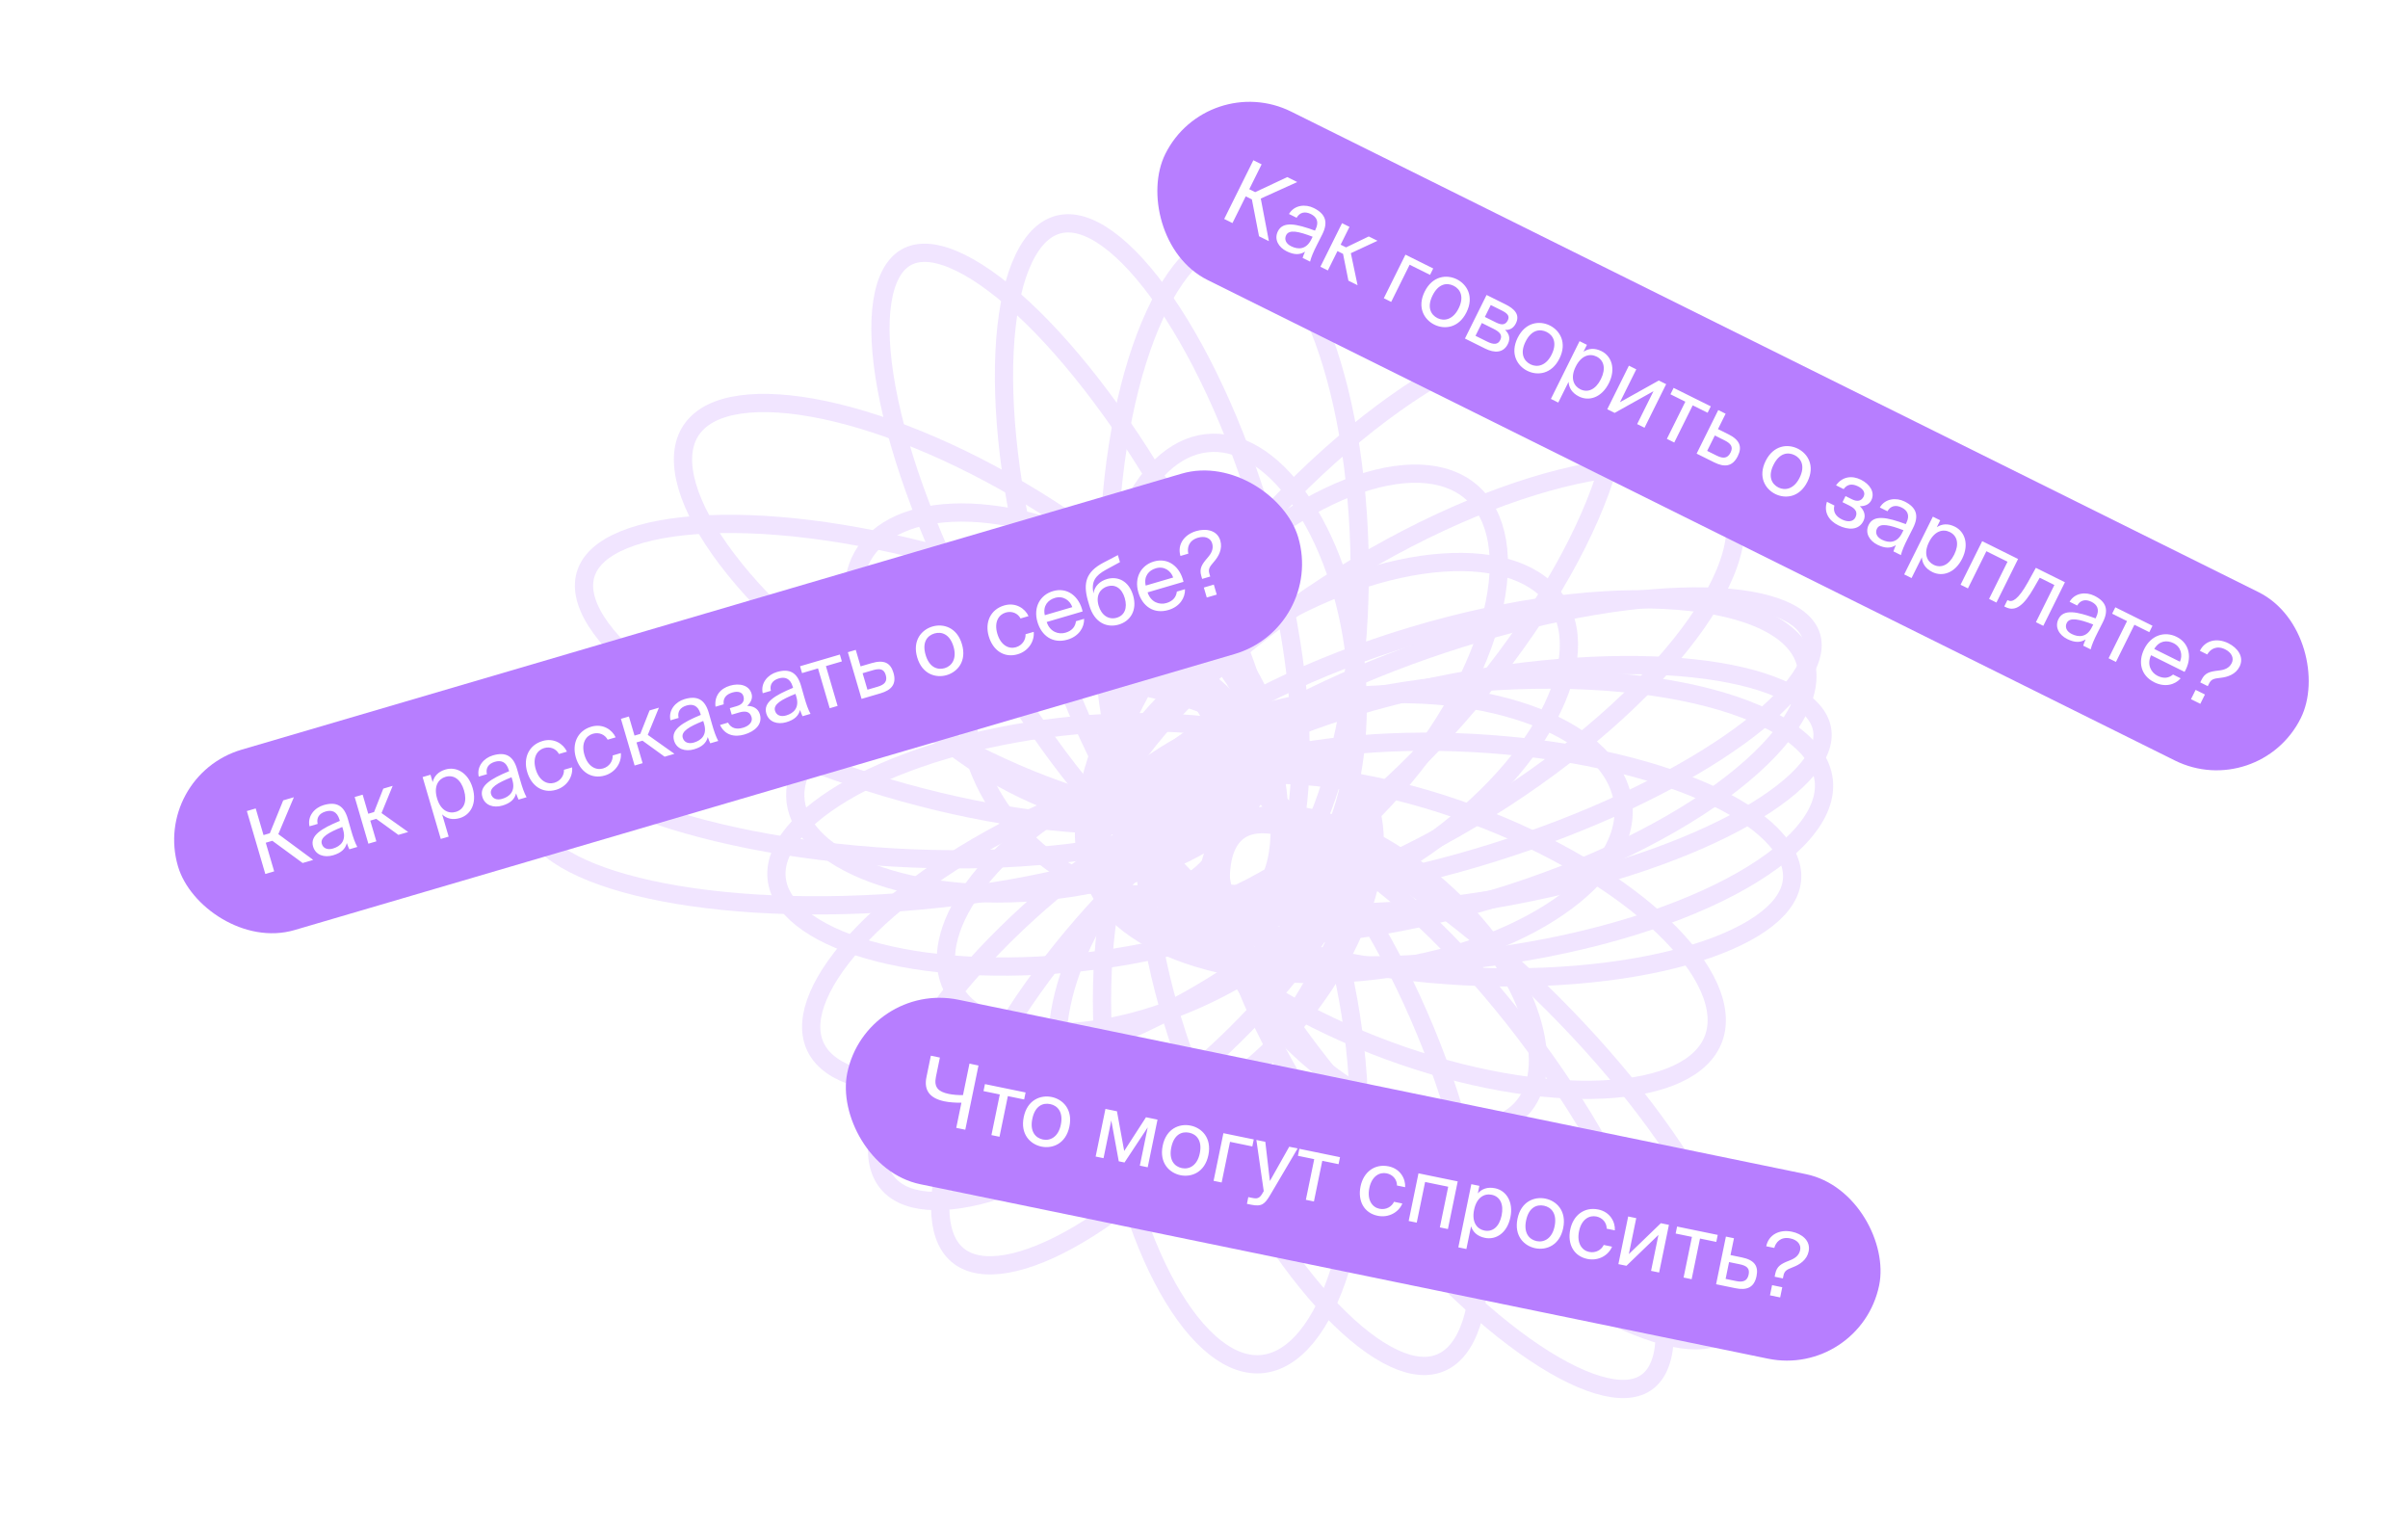 <svg width="528" height="335" viewBox="0 0 528 335" fill="none" xmlns="http://www.w3.org/2000/svg">
<rect width="528" height="335" fill="white"/>
<g opacity="0.2">
<path d="M350.39 76.523C353.16 78.959 354.696 82.865 354.807 88.216C354.919 93.57 353.592 100.153 350.875 107.566C345.446 122.378 334.618 140.096 319.629 157.135C304.64 174.173 288.447 187.171 274.447 194.444C267.441 198.083 261.081 200.239 255.757 200.81C250.435 201.381 246.365 200.356 243.596 197.92C240.826 195.483 239.29 191.577 239.179 186.226C239.067 180.873 240.394 174.289 243.111 166.877C248.54 152.064 259.368 134.346 274.357 117.308C289.346 100.269 305.539 87.272 319.539 79.999C326.545 76.359 332.905 74.204 338.229 73.632C343.551 73.061 347.621 74.086 350.39 76.523Z" stroke="#B77EFF" stroke-width="4"/>
<path d="M322.732 107.963C328.552 113.083 330.17 122.618 327.203 134.61C324.263 146.493 316.923 160.21 305.8 172.855C294.676 185.499 282.007 194.528 270.595 198.958C259.079 203.429 249.416 203.04 243.596 197.92C237.775 192.8 236.158 183.265 239.124 171.273C242.064 159.389 249.404 145.672 260.527 133.028C271.651 120.383 284.321 111.355 295.732 106.924C307.248 102.454 316.912 102.843 322.732 107.963Z" stroke="#B77EFF" stroke-width="4"/>
<path d="M170.29 192.526C170.603 195.662 172.441 198.656 175.879 201.374C179.325 204.098 184.254 206.434 190.397 208.209C202.674 211.757 219.403 212.951 237.644 210.86C255.885 208.769 271.998 203.809 283.295 197.559C288.948 194.431 293.305 191.031 296.134 187.587C298.958 184.152 300.161 180.808 299.848 177.673C299.535 174.538 297.697 171.543 294.259 168.825C290.813 166.102 285.884 163.765 279.741 161.99C267.464 158.442 250.736 157.248 232.495 159.339C214.254 161.431 198.14 166.39 186.843 172.64C181.19 175.768 176.834 179.169 174.004 182.612C171.18 186.048 169.977 189.391 170.29 192.526Z" stroke="#B77EFF" stroke-width="4"/>
<path d="M152.695 92.89C150.307 95.349 149.326 98.797 149.936 103.187C150.547 107.582 152.738 112.747 156.416 118.364C163.767 129.589 176.838 142.288 193.932 153.725C211.025 165.162 228.752 173.069 243.529 176.649C250.924 178.44 257.471 179.122 262.775 178.685C268.074 178.248 271.926 176.721 274.314 174.262C276.703 171.803 277.684 168.356 277.074 163.966C276.463 159.571 274.272 154.406 270.593 148.789C263.242 137.564 250.172 124.864 233.078 113.427C215.984 101.991 198.258 94.084 183.48 90.504C176.086 88.712 169.539 88.031 164.234 88.468C158.936 88.905 155.084 90.431 152.695 92.89Z" stroke="#B77EFF" stroke-width="4"/>
<path d="M191.472 118.835C186.387 124.07 185.771 131.92 189.643 140.745C193.493 149.522 201.663 158.898 213.32 166.698C224.977 174.497 237.752 179.134 248.903 180.394C260.117 181.662 269.229 179.497 274.314 174.262C279.399 169.028 280.016 161.178 276.144 152.352C272.293 143.576 264.124 134.199 252.466 126.4C240.809 118.6 228.035 113.964 216.884 112.703C205.67 111.435 196.557 113.6 191.472 118.835Z" stroke="#B77EFF" stroke-width="4"/>
<path d="M272.845 52.331C269.494 51.61 266.051 52.606 262.652 55.451C259.25 58.299 256.033 62.896 253.221 68.993C247.601 81.177 243.765 98.993 243.132 119.55C242.499 140.107 245.195 159.329 249.995 173.757C252.397 180.976 255.291 186.888 258.474 191.154C261.654 195.415 264.991 197.871 268.342 198.592C271.694 199.313 275.137 198.317 278.535 195.472C281.938 192.624 285.155 188.027 287.967 181.93C293.586 169.746 297.423 151.93 298.056 131.373C298.688 110.816 295.992 91.594 291.192 77.166C288.79 69.947 285.896 64.035 282.713 59.769C279.534 55.508 276.197 53.052 272.845 52.331Z" stroke="#B77EFF" stroke-width="4"/>
<path d="M268.471 97.242C261.274 96.133 254.519 100.253 249.566 108.685C244.643 117.065 241.737 129.375 242.14 143.638C242.543 157.901 246.173 171.219 251.614 181.197C257.09 191.237 264.138 197.486 271.334 198.596C278.53 199.705 285.286 195.585 290.239 187.153C295.162 178.773 298.068 166.463 297.665 152.2C297.262 137.937 293.632 124.619 288.19 114.641C282.715 104.601 275.667 98.352 268.471 97.242Z" stroke="#B77EFF" stroke-width="4"/>
<path d="M374.551 229.985C376.489 227.073 376.946 223.553 375.841 219.531C374.734 215.497 372.079 211.071 367.997 206.532C359.839 197.458 346.223 188.197 329.045 180.992C311.867 173.787 294.557 170.076 280.517 169.839C273.494 169.72 267.392 170.473 262.57 172.02C257.763 173.562 254.357 175.846 252.419 178.757C250.481 181.669 250.024 185.189 251.128 189.212C252.236 193.246 254.891 197.671 258.972 202.21C267.131 211.284 280.747 220.545 297.924 227.75C315.102 234.956 332.412 238.666 346.452 238.903C353.476 239.022 359.577 238.269 364.399 236.723C369.207 235.18 372.613 232.897 374.551 229.985Z" stroke="#B77EFF" stroke-width="4"/>
<path d="M274.279 298.988C277.75 299.418 281.103 298.25 284.205 295.463C287.317 292.667 290.086 288.312 292.318 282.63C296.781 271.273 298.968 254.952 297.723 236.366C296.477 217.78 292.048 200.64 285.975 187.978C282.938 181.645 279.534 176.525 275.992 172.906C272.461 169.297 268.895 167.273 265.423 166.844C261.952 166.414 258.6 167.581 255.497 170.369C252.386 173.165 249.617 177.52 247.384 183.201C242.922 194.559 240.734 210.88 241.98 229.466C243.226 248.051 247.655 265.192 253.728 277.853C256.765 284.187 260.169 289.306 263.711 292.926C267.242 296.534 270.808 298.558 274.279 298.988Z" stroke="#B77EFF" stroke-width="4"/>
<path d="M378.799 109.146C380.746 112.279 381.088 116.462 379.65 121.617C378.21 126.775 375.038 132.694 370.296 139.006C360.82 151.619 345.336 165.454 326.064 177.437C306.792 189.42 287.536 197.186 272.032 200.105C264.273 201.566 257.561 201.793 252.299 200.802C247.039 199.812 243.439 197.654 241.491 194.522C239.543 191.39 239.201 187.207 240.64 182.051C242.079 176.894 245.251 170.974 249.994 164.662C259.47 152.049 274.953 138.214 294.225 126.231C313.497 114.248 332.754 106.482 348.258 103.563C356.016 102.102 362.729 101.876 367.991 102.866C373.251 103.857 376.851 106.014 378.799 109.146Z" stroke="#B77EFF" stroke-width="4"/>
<path d="M341.6 132.276C345.702 138.873 344.568 148.421 338.417 158.94C332.319 169.371 321.537 180.252 307.465 189.002C293.393 197.751 278.865 202.608 266.813 203.463C254.657 204.326 245.593 201.119 241.491 194.522C237.389 187.925 238.523 178.377 244.674 167.857C250.772 157.427 261.554 146.545 275.626 137.796C289.698 129.046 304.226 124.19 316.278 123.335C328.434 122.472 337.498 125.679 341.6 132.276Z" stroke="#B77EFF" stroke-width="4"/>
<path d="M178.561 228.902C179.699 231.788 182.254 234.083 186.282 235.623C190.317 237.165 195.669 237.877 202.033 237.676C214.751 237.274 231.095 233.24 248 225.592C264.906 217.945 279.001 208.208 288.137 198.723C292.708 193.977 295.963 189.371 297.744 185.198C299.522 181.032 299.767 177.47 298.629 174.585C297.491 171.699 294.936 169.404 290.908 167.864C286.874 166.322 281.521 165.61 275.157 165.811C262.44 166.213 246.095 170.247 229.19 177.895C212.285 185.542 198.189 195.279 189.054 204.764C184.482 209.51 181.227 214.116 179.446 218.289C177.668 222.455 177.424 226.017 178.561 228.902Z" stroke="#B77EFF" stroke-width="4"/>
<path d="M208.345 215.429C210.744 221.511 217.617 225.395 227.662 226.18C237.614 226.958 250.163 224.614 262.892 218.856C275.621 213.097 285.939 205.097 292.357 196.913C298.835 188.653 301.028 180.668 298.629 174.585C296.23 168.502 289.357 164.618 279.312 163.833C269.359 163.055 256.81 165.399 244.081 171.158C231.353 176.916 221.035 184.917 214.616 193.101C208.138 201.361 205.946 209.346 208.345 215.429Z" stroke="#B77EFF" stroke-width="4"/>
<path d="M128.985 124.492C127.551 127.273 127.735 130.687 129.851 134.676C131.963 138.656 135.892 142.977 141.433 147.36C152.503 156.113 169.675 164.847 190.339 171.41C211.004 177.973 231.082 181.07 246.793 180.822C254.658 180.698 261.311 179.737 266.355 178.029C271.41 176.319 274.568 173.965 276.002 171.185C277.436 168.405 277.252 164.99 275.135 161.002C273.023 157.021 269.095 152.7 263.553 148.318C252.483 139.564 235.311 130.831 214.647 124.268C193.983 117.705 173.905 114.608 158.193 114.856C150.328 114.98 143.676 115.941 138.631 117.648C133.576 119.359 130.418 121.712 128.985 124.492Z" stroke="#B77EFF" stroke-width="4"/>
<path d="M233.479 48.985C230.362 49.244 227.564 51.21 225.305 55.12C223.05 59.021 221.469 64.643 220.692 71.665C219.14 85.692 220.841 104.882 226.233 125.882C231.626 146.882 239.647 165.547 248.188 178.737C252.464 185.339 256.806 190.47 260.928 193.842C265.059 197.22 268.729 198.65 271.846 198.391C274.964 198.132 277.761 196.166 280.021 192.257C282.275 188.356 283.856 182.734 284.633 175.712C286.185 161.684 284.485 142.494 279.092 121.494C273.699 100.494 265.679 81.829 257.137 68.639C252.862 62.037 248.52 56.907 244.397 53.535C240.266 50.156 236.597 48.726 233.479 48.985Z" stroke="#B77EFF" stroke-width="4"/>
<path d="M392.517 194.872C393.512 191.864 392.892 188.642 390.457 185.324C388.022 182.004 383.873 178.746 378.225 175.772C366.941 169.831 350.027 165.208 330.152 163.396C310.277 161.584 291.385 162.943 276.947 166.539C269.721 168.339 263.723 170.672 259.299 173.367C254.877 176.06 252.224 178.983 251.23 181.991C250.235 184.999 250.855 188.221 253.29 191.54C255.725 194.859 259.874 198.117 265.522 201.091C276.806 207.033 293.72 211.656 313.595 213.468C333.47 215.279 352.362 213.921 366.8 210.324C374.026 208.524 380.024 206.191 384.448 203.497C388.87 200.804 391.523 197.88 392.517 194.872Z" stroke="#B77EFF" stroke-width="4"/>
<path d="M313.72 299.338C316.855 298.881 319.459 296.884 321.336 293.222C323.215 289.558 324.271 284.39 324.403 278.008C324.665 265.258 321.229 248.064 313.953 229.48C306.677 210.896 297.007 194.61 287.328 183.309C282.484 177.653 277.713 173.334 273.324 170.583C268.936 167.834 265.135 166.771 261.999 167.228C258.864 167.685 256.261 169.681 254.383 173.344C252.504 177.008 251.448 182.176 251.317 188.557C251.054 201.307 254.491 218.502 261.766 237.086C269.042 255.67 278.713 271.955 288.391 283.257C293.235 288.913 298.006 293.232 302.396 295.982C306.784 298.731 310.585 299.795 313.72 299.338Z" stroke="#B77EFF" stroke-width="4"/>
<path d="M395.849 145.068C396.909 148.601 396.144 152.728 393.405 157.327C390.666 161.928 386.055 166.81 379.825 171.66C367.377 181.352 348.811 190.65 327.074 197.169C305.337 203.688 284.719 206.142 268.991 204.899C261.121 204.278 254.583 202.739 249.764 200.405C244.947 198.072 242.037 195.047 240.978 191.514C239.918 187.981 240.683 183.855 243.422 179.256C246.161 174.655 250.773 169.773 257.002 164.922C269.45 155.23 288.016 145.932 309.753 139.413C331.49 132.894 352.109 130.441 367.836 131.683C375.706 132.305 382.244 133.844 387.063 136.178C391.88 138.511 394.79 141.535 395.849 145.068Z" stroke="#B77EFF" stroke-width="4"/>
<path d="M194.3 258.916C196.083 261.354 199.089 262.853 203.359 263.21C207.632 263.567 212.978 262.752 219.077 260.772C231.263 256.814 246.061 248.331 260.515 236.203C274.968 224.075 286.2 210.717 292.704 198.991C295.959 193.122 297.976 187.758 298.675 183.228C299.374 178.703 298.733 175.219 296.95 172.781C295.167 170.343 292.161 168.843 287.892 168.487C283.618 168.13 278.273 168.944 272.173 170.925C259.987 174.882 245.189 183.365 230.736 195.493C216.282 207.621 205.051 220.98 198.547 232.706C195.292 238.574 193.274 243.938 192.575 248.468C191.876 252.993 192.517 256.478 194.3 258.916Z" stroke="#B77EFF" stroke-width="4"/>
<path d="M116.946 156.917C116.421 159.772 117.616 162.932 120.958 166.26C124.281 169.569 129.501 172.801 136.327 175.732C149.96 181.585 169.586 186.065 191.965 187.714C214.343 189.363 235.072 187.857 250.466 184.143C258.174 182.283 264.428 179.897 268.864 177.159C273.325 174.406 275.637 171.505 276.162 168.649C276.688 165.794 275.493 162.634 272.151 159.306C268.828 155.997 263.608 152.765 256.782 149.834C243.149 143.981 223.523 139.501 201.144 137.852C178.765 136.203 158.037 137.709 142.643 141.423C134.935 143.283 128.681 145.669 124.245 148.407C119.784 151.16 117.472 154.062 116.946 156.917Z" stroke="#B77EFF" stroke-width="4"/>
<path d="M199.605 55.971C196.906 57.04 194.86 59.729 193.81 64.327C192.767 68.899 192.795 75.038 193.929 82.38C196.195 97.042 202.804 116.057 213.272 135.905C223.74 155.753 236.008 172.529 247.32 183.611C252.984 189.16 258.323 193.198 262.996 195.507C267.696 197.83 271.382 198.251 274.081 197.183C276.781 196.114 278.826 193.425 279.876 188.827C280.92 184.255 280.892 178.116 279.757 170.774C277.491 156.112 270.883 137.097 260.415 117.249C249.947 97.401 237.679 80.625 226.367 69.543C220.703 63.994 215.363 59.956 210.69 57.647C205.991 55.324 202.305 54.903 199.605 55.971Z" stroke="#B77EFF" stroke-width="4"/>
<path d="M399.627 161.455C399.756 158.614 398.254 155.872 394.772 153.434C391.304 151.006 386.096 149.055 379.437 147.731C366.138 145.088 347.474 145.033 326.617 148.261C305.759 151.49 286.825 157.365 273.095 164.193C266.22 167.611 260.759 171.215 257.018 174.758C253.263 178.316 251.488 181.566 251.358 184.407C251.229 187.248 252.731 189.991 256.213 192.428C259.681 194.856 264.889 196.808 271.548 198.131C284.847 200.775 303.511 200.83 324.368 197.601C345.226 194.372 364.16 188.497 377.89 181.67C384.765 178.251 390.226 174.648 393.967 171.104C397.722 167.547 399.497 164.296 399.627 161.455Z" stroke="#B77EFF" stroke-width="4"/>
<path d="M359.785 303.738C362.383 302.583 364.163 300.011 364.785 295.807C365.403 291.619 364.817 286.088 363.021 279.541C359.432 266.465 351.127 249.751 338.905 232.545C326.682 215.338 312.953 201.037 300.702 191.814C294.568 187.197 288.901 183.926 284.058 182.167C279.196 180.402 275.495 180.269 272.897 181.424C270.298 182.58 268.518 185.152 267.897 189.356C267.278 193.544 267.864 199.075 269.661 205.622C273.25 218.697 281.554 235.412 293.777 252.618C306 269.825 319.728 284.126 331.979 293.349C338.113 297.966 343.78 301.237 348.623 302.996C353.485 304.761 357.186 304.894 359.785 303.738Z" stroke="#B77EFF" stroke-width="4"/>
<path d="M399.889 171.042C400.312 174.706 398.834 178.635 395.33 182.681C391.826 186.73 386.429 190.726 379.444 194.407C365.487 201.763 345.577 207.656 323.034 210.257C300.49 212.858 279.761 211.652 264.496 207.668C256.857 205.674 250.691 203.011 246.357 199.867C242.024 196.725 239.691 193.236 239.268 189.572C238.845 185.908 240.323 181.979 243.827 177.933C247.331 173.885 252.728 169.888 259.713 166.207C273.669 158.851 293.579 152.958 316.123 150.357C338.667 147.756 359.396 148.962 374.661 152.946C382.3 154.94 388.466 157.603 392.8 160.747C397.133 163.89 399.466 167.378 399.889 171.042Z" stroke="#B77EFF" stroke-width="4"/>
<path d="M355.914 176.115C356.805 183.836 351.721 191.982 341.71 198.858C331.781 205.678 317.442 210.902 301.046 212.794C284.65 214.685 269.498 212.863 258.278 208.483C246.964 204.067 240.159 197.293 239.268 189.572C238.377 181.851 243.461 173.706 253.473 166.829C263.401 160.01 277.74 154.785 294.136 152.894C310.532 151.002 325.684 152.825 336.904 157.204C348.219 161.621 355.024 168.395 355.914 176.115Z" stroke="#B77EFF" stroke-width="4"/>
<path d="M209.554 274.761C211.689 276.807 214.878 277.722 219.145 277.269C223.413 276.817 228.546 275.009 234.23 271.909C245.585 265.717 258.769 254.577 271.014 239.914C283.259 225.25 292.131 209.98 296.614 197.204C298.858 190.81 299.966 185.145 299.911 180.552C299.857 175.96 298.654 172.668 296.518 170.622C294.383 168.576 291.194 167.661 286.927 168.114C282.659 168.566 277.526 170.375 271.842 173.474C260.486 179.666 247.303 190.806 235.058 205.47C222.813 220.133 213.941 235.404 209.458 248.179C207.213 254.574 206.106 260.238 206.16 264.831C206.215 269.423 207.418 272.715 209.554 274.761Z" stroke="#B77EFF" stroke-width="4"/>
<path d="M236.792 242.143C241.39 246.548 248.864 247.231 257.724 243.957C266.511 240.709 276.208 233.694 284.634 223.605C293.059 213.515 298.49 202.414 300.527 192.7C302.581 182.905 301.116 175.027 296.518 170.622C291.92 166.217 284.447 165.534 275.587 168.808C266.799 172.056 257.102 179.071 248.677 189.16C240.252 199.249 234.82 210.351 232.783 220.065C230.729 229.86 232.194 237.738 236.792 242.143Z" stroke="#B77EFF" stroke-width="4"/>
<path d="M116.45 178.963C116.522 181.778 118.351 184.664 122.386 187.412C126.392 190.139 132.274 192.509 139.694 194.349C154.511 198.021 175.013 199.468 197.666 197.753C220.318 196.038 240.668 191.499 255.241 185.601C262.538 182.648 268.277 179.398 272.129 176.076C276.008 172.729 277.684 169.577 277.612 166.762C277.54 163.947 275.711 161.061 271.676 158.313C267.67 155.586 261.787 153.216 254.368 151.376C239.551 147.703 219.048 146.257 196.396 147.972C173.744 149.687 153.394 154.226 138.821 160.124C131.523 163.077 125.785 166.327 121.933 169.649C118.053 172.996 116.378 176.148 116.45 178.963Z" stroke="#B77EFF" stroke-width="4"/>
<path d="M174.372 174.578C174.531 180.838 179.801 186.657 189.412 190.698C198.903 194.689 212.064 196.663 226.626 195.56C241.189 194.458 254.199 190.503 263.45 185.093C272.818 179.615 277.771 173.023 277.612 166.762C277.452 160.501 272.182 154.683 262.571 150.641C253.08 146.651 239.919 144.677 225.357 145.779C210.794 146.882 197.785 150.837 188.534 156.246C179.165 161.724 174.212 168.317 174.372 174.578Z" stroke="#B77EFF" stroke-width="4"/>
<path d="M220.65 137.24C215.112 140.904 212.125 147.256 211.995 154.814C211.865 162.372 214.613 170.991 220.372 178.816C226.13 186.64 233.715 192.06 241.241 194.553C248.769 197.047 256.088 196.582 261.626 192.918C267.165 189.255 270.152 182.903 270.282 175.345C270.411 167.787 267.664 159.168 261.905 151.343C256.147 143.518 248.562 138.098 241.035 135.605C233.508 133.112 226.189 133.577 220.65 137.24Z" stroke="#B77EFF" stroke-width="4"/>
<path d="M397.364 140.371C396.952 137.742 394.927 135.401 390.869 133.657C386.841 131.925 381.124 130.931 374.047 130.772C359.917 130.455 340.812 133.474 320.114 139.964C299.416 146.454 281.199 155.136 268.487 163.87C262.122 168.243 257.237 172.561 254.104 176.538C250.948 180.545 249.813 183.877 250.225 186.506C250.637 189.135 252.662 191.476 256.72 193.22C260.748 194.952 266.465 195.946 273.541 196.105C287.672 196.422 306.776 193.403 327.475 186.913C348.173 180.423 366.39 171.741 379.101 163.007C385.467 158.634 390.351 154.316 393.484 150.339C396.641 146.332 397.776 143 397.364 140.371Z" stroke="#B77EFF" stroke-width="4"/>
<path d="M377.626 292.278C379.793 290.732 380.98 287.874 380.724 283.464C380.469 279.087 378.799 273.53 375.774 267.131C369.733 254.353 358.482 238.62 343.414 223.016C328.346 207.411 312.428 195.008 298.929 187.55C292.169 183.815 286.121 181.38 281.162 180.358C276.167 179.329 272.679 179.805 270.513 181.35C268.346 182.895 267.159 185.754 267.415 190.163C267.67 194.541 269.34 200.098 272.365 206.497C278.406 219.275 289.657 235.008 304.725 250.612C319.793 266.216 335.711 278.62 349.21 286.078C355.97 289.813 362.018 292.248 366.976 293.27C371.972 294.299 375.46 293.823 377.626 292.278Z" stroke="#B77EFF" stroke-width="4"/>
<path d="M331.712 244.729C336.649 241.207 338.388 234.601 336.463 226.198C334.553 217.861 329.098 208.19 320.457 199.241C311.816 190.292 301.761 183.902 292.58 180.752C283.324 177.577 275.45 177.828 270.513 181.35C265.575 184.872 263.837 191.477 265.762 199.881C267.671 208.217 273.126 217.888 281.768 226.838C290.409 235.787 300.463 242.177 309.645 245.326C318.9 248.502 326.775 248.25 331.712 244.729Z" stroke="#B77EFF" stroke-width="4"/>
</g>
<rect x="189.938" y="215" width="231" height="41.298" rx="20.649" transform="rotate(11.626 189.938 215)" fill="#B77EFF"/>
<path d="M214.553 233.578L212.573 233.17L211.155 240.063C210.097 240.088 208.943 239.993 208.03 239.805C205.778 239.341 204.737 238.399 205.221 236.049L206.088 231.836L204.107 231.429L203.137 236.147C202.549 239.001 203.865 240.769 207.088 241.432C208.234 241.668 209.575 241.742 210.811 241.733L209.677 247.247L211.657 247.655L214.553 233.578ZM224.564 241.021L224.88 239.487L215.968 237.653L215.652 239.187L219.225 239.922L217.391 248.834L219.158 249.198L220.992 240.286L224.564 241.021ZM226.354 245.275C226.941 242.421 228.668 241.703 230.279 242.035C231.891 242.366 233.182 243.765 232.606 246.561C232.055 249.241 230.293 250.133 228.681 249.801C227.07 249.47 225.779 248.071 226.354 245.275ZM230.599 240.481C228.172 239.982 225.25 241.101 224.471 244.887C223.692 248.674 225.935 250.855 228.362 251.355C230.789 251.854 233.711 250.735 234.49 246.949C235.269 243.162 233.026 240.981 230.599 240.481ZM253.807 245.439L251.283 244.919L246.503 252.314L244.914 243.609L242.39 243.09L240.241 253.536L241.969 253.891L243.671 245.62L245.309 254.578L246.571 254.838L251.656 247.141L249.93 255.529L251.658 255.885L253.807 245.439ZM256.825 251.544C257.412 248.69 259.138 247.972 260.75 248.304C262.362 248.635 263.652 250.034 263.077 252.83C262.526 255.51 260.764 256.402 259.152 256.07C257.541 255.739 256.25 254.34 256.825 251.544ZM261.07 246.751C258.643 246.251 255.721 247.37 254.942 251.157C254.163 254.943 256.405 257.124 258.833 257.624C261.26 258.123 264.181 257.004 264.96 253.218C265.739 249.432 263.497 247.25 261.07 246.751ZM274.598 251.315L274.913 249.781L268.254 248.411L266.104 258.857L267.871 259.22L269.705 250.308L274.598 251.315ZM273.411 263.902L274.324 264.09C276.673 264.573 277.322 263.978 278.562 261.885L284.531 251.76L282.686 251.38L278.446 258.907L277.444 250.302L275.483 249.898L277.1 261.119L276.979 261.317C276.177 262.852 275.598 262.814 274.433 262.574L273.715 262.426L273.411 263.902ZM293.508 255.205L293.823 253.672L284.911 251.838L284.596 253.372L288.168 254.107L286.335 263.019L288.102 263.383L289.935 254.47L293.508 255.205ZM304.491 255.684C301.404 255.049 298.967 256.956 298.328 260.063C297.673 263.247 299.07 265.902 302.079 266.521C304.526 267.025 306.718 265.715 307.49 263.83L305.665 263.454C305.189 264.49 303.952 265.288 302.457 264.98C300.904 264.661 299.711 263.079 300.254 260.439C300.794 257.818 302.502 256.894 304.055 257.214C305.433 257.497 306.322 258.591 306.318 259.885L308.105 260.253C308.22 258.415 307.054 256.212 304.491 255.684ZM319.632 258.981L311.03 257.212L308.881 267.658L310.648 268.021L312.481 259.109L317.549 260.152L315.716 269.064L317.482 269.428L319.632 258.981ZM322.616 259.595L319.767 273.439L321.534 273.803L322.557 268.832C322.97 270.071 323.909 271.013 325.599 271.36C328.006 271.856 330.468 270.318 331.183 266.843C331.886 263.425 330.243 260.983 327.836 260.487C326.146 260.14 324.911 260.634 324.043 261.609L324.382 259.959L322.616 259.595ZM323.222 265.205C323.789 262.448 325.505 261.586 327.077 261.91C328.883 262.281 329.776 263.942 329.261 266.447C328.745 268.952 327.269 270.126 325.464 269.754C323.891 269.431 322.655 267.962 323.222 265.205ZM334.623 267.55C335.21 264.696 336.937 263.979 338.548 264.31C340.16 264.642 341.451 266.041 340.875 268.837C340.324 271.516 338.562 272.408 336.95 272.077C335.339 271.745 334.048 270.346 334.623 267.55ZM338.868 262.757C336.441 262.258 333.519 263.377 332.74 267.163C331.961 270.949 334.204 273.131 336.631 273.63C339.058 274.13 341.98 273.011 342.759 269.224C343.538 265.438 341.295 263.256 338.868 262.757ZM350.472 265.145C347.385 264.509 344.948 266.416 344.309 269.523C343.654 272.707 345.051 275.363 348.06 275.982C350.507 276.485 352.699 275.175 353.471 273.29L351.646 272.915C351.17 273.95 349.933 274.748 348.438 274.44C346.885 274.121 345.692 272.54 346.236 269.899C346.775 267.278 348.483 266.354 350.036 266.674C351.415 266.958 352.303 268.051 352.299 269.346L354.086 269.713C354.201 267.875 353.035 265.672 350.472 265.145ZM362.027 278.592L363.794 278.956L365.943 268.51L364.176 268.146L357.156 274.919L358.778 267.036L357.011 266.672L354.862 277.118L356.629 277.482L363.649 270.709L362.027 278.592ZM376.331 272.246L376.646 270.712L367.734 268.878L367.419 270.412L370.991 271.147L369.158 280.059L370.924 280.423L372.758 271.511L376.331 272.246ZM379.445 275.133L380.204 271.444L378.438 271.08L376.288 281.526L380.521 282.397C382.929 282.893 384.623 282.331 385.154 279.748C385.614 277.515 384.668 276.208 381.931 275.644L379.445 275.133ZM378.371 280.356L379.13 276.667L381.402 277.134C382.974 277.458 383.71 278.014 383.426 279.393C383.139 280.791 382.235 281.151 380.681 280.831L378.371 280.356ZM392.895 270.007C390.157 269.444 387.799 270.679 387.279 273.203L389.046 273.567C389.348 272.394 390.398 271.032 392.553 271.475C394.048 271.783 394.975 272.783 394.72 274.026C394.46 275.288 393.504 275.901 392.363 276.334C390.516 277.046 389.596 277.586 389.26 279.217L389.124 279.877L390.93 280.248L391.054 279.646C391.273 278.579 391.772 278.317 393.136 277.788C394.628 277.225 396.197 276.191 396.58 274.327C397.064 271.978 395.089 270.459 392.895 270.007ZM390.335 284.417L390.795 282.184L388.562 281.724L388.102 283.957L390.335 284.417Z" fill="white"/>
<rect x="33.221" y="170.139" width="256" height="41.215" rx="20.608" transform="rotate(-16.36 33.221 170.139)" fill="#B77EFF"/>
<path d="M66.355 189.185L68.675 188.504L61.026 182.857L64.437 174.77L62.097 175.456L59.17 182.658L57.782 183.066L56.068 177.226L54.128 177.796L58.176 191.586L60.116 191.016L58.273 184.739L59.719 184.315L66.355 189.185ZM75.245 181.927C75.954 184.342 74.631 185.536 73.014 186.011C71.778 186.374 70.846 185.945 70.561 184.975C70.148 183.567 72.006 182.506 75.055 181.28L75.245 181.927ZM73.035 187.492C74.862 186.956 75.734 186.059 76.049 184.81C76.247 185.413 76.427 185.815 76.596 186.178L78.346 185.665C77.852 184.756 77.435 183.618 76.946 181.882L76.273 179.518C75.443 176.621 73.797 175.658 70.963 176.49C68.985 177.071 67.369 178.888 67.865 181.139L69.653 180.614C69.355 179.317 69.949 178.316 71.395 177.892C72.688 177.512 73.894 177.819 74.447 179.702L74.519 179.95C70.469 181.635 67.942 183.161 68.651 185.577C69.204 187.46 71.115 188.056 73.035 187.492ZM87.354 183.02L89.503 182.389L83.657 178.238L86.1 172.274L84.045 172.877L82.021 178.016L80.747 178.39L79.519 174.206L77.769 174.719L80.773 184.952L82.522 184.439L81.188 179.893L82.5 179.507L87.354 183.02ZM92.665 170.346L96.647 183.908L98.377 183.4L96.948 178.53C97.894 179.43 99.166 179.821 100.821 179.336C103.179 178.643 104.631 176.13 103.632 172.726C102.649 169.378 100.052 167.992 97.694 168.684C96.039 169.17 95.18 170.186 94.871 171.455L94.396 169.838L92.665 170.346ZM95.834 175.015C95.041 172.314 96.151 170.748 97.692 170.296C99.461 169.777 101.029 170.825 101.749 173.278C102.469 175.732 101.716 177.461 99.948 177.98C98.407 178.433 96.626 177.716 95.834 175.015ZM112.357 171.032C113.066 173.448 111.743 174.642 110.126 175.116C108.89 175.479 107.958 175.05 107.673 174.08C107.26 172.673 109.118 171.611 112.167 170.385L112.357 171.032ZM110.148 176.598C111.974 176.062 112.847 175.165 113.162 173.915C113.359 174.518 113.539 174.92 113.708 175.284L115.458 174.77C114.964 173.862 114.547 172.724 114.058 170.987L113.385 168.623C112.555 165.726 110.909 164.763 108.075 165.595C106.097 166.176 104.482 167.993 104.977 170.244L106.765 169.719C106.467 168.423 107.062 167.422 108.507 166.997C109.8 166.618 111.006 166.925 111.559 168.808L111.632 169.055C107.581 170.74 105.054 172.267 105.763 174.682C106.316 176.565 108.227 177.162 110.148 176.598ZM118.977 162.436C115.953 163.324 114.696 166.151 115.59 169.195C116.505 172.314 118.984 174.003 121.933 173.138C124.329 172.434 125.65 170.249 125.448 168.222L123.66 168.747C123.725 169.885 123.008 171.17 121.543 171.6C120.021 172.046 118.226 171.21 117.467 168.623C116.713 166.055 117.788 164.438 119.31 163.991C120.66 163.595 121.957 164.144 122.562 165.289L124.312 164.775C123.551 163.098 121.488 161.699 118.977 162.436ZM129.657 159.301C126.633 160.189 125.377 163.016 126.27 166.059C127.186 169.179 129.665 170.868 132.613 170.003C135.01 169.299 136.331 167.114 136.128 165.087L134.34 165.612C134.406 166.749 133.688 168.034 132.223 168.464C130.702 168.911 128.907 168.074 128.147 165.488C127.394 162.92 128.468 161.303 129.99 160.856C131.34 160.46 132.638 161.009 133.242 162.153L134.992 161.64C134.231 159.962 132.168 158.564 129.657 159.301ZM145.734 165.882L147.883 165.251L142.037 161.1L144.48 155.136L142.426 155.739L140.401 160.878L139.127 161.252L137.899 157.068L136.149 157.581L139.153 167.814L140.903 167.301L139.568 162.755L140.881 162.369L145.734 165.882ZM154.391 158.693C155.1 161.108 153.777 162.302 152.161 162.777C150.924 163.14 149.993 162.711 149.708 161.741C149.295 160.333 151.152 159.272 154.201 158.046L154.391 158.693ZM152.182 164.258C154.008 163.722 154.881 162.825 155.196 161.576C155.394 162.179 155.574 162.581 155.742 162.944L157.492 162.431C156.998 161.522 156.582 160.384 156.093 158.648L155.419 156.284C154.59 153.387 152.943 152.424 150.109 153.256C148.131 153.837 146.516 155.654 147.011 157.905L148.799 157.38C148.501 156.083 149.096 155.082 150.541 154.658C151.835 154.278 153.041 154.585 153.593 156.468L153.666 156.716C149.616 158.4 147.089 159.927 147.798 162.343C148.351 164.226 150.261 164.822 152.182 164.258ZM163.823 154.746C164.607 154.041 165.099 153.112 164.792 152.065C164.228 150.144 162.079 149.721 160.063 150.313C157.913 150.944 156.599 152.59 156.891 154.922L158.679 154.397C158.5 152.941 159.33 152.181 160.604 151.807C161.727 151.478 162.73 151.658 163.015 152.628C163.327 153.693 162.761 154.438 161.563 154.79L160.022 155.242L160.441 156.669L162.077 156.189C163.522 155.764 164.442 156.011 164.793 157.209C165.078 158.179 164.361 159.113 162.915 159.537C161.45 159.967 160.302 159.643 159.631 158.415L157.881 158.928C158.929 161.162 161.038 161.658 163.225 161.016C165.508 160.346 167.264 158.798 166.616 156.591C166.214 155.222 164.996 154.732 163.823 154.746ZM174.619 152.755C175.328 155.17 174.005 156.364 172.388 156.839C171.152 157.202 170.22 156.773 169.936 155.803C169.522 154.395 171.38 153.334 174.429 152.108L174.619 152.755ZM172.41 158.32C174.236 157.784 175.109 156.887 175.424 155.638C175.622 156.241 175.801 156.643 175.97 157.006L177.72 156.493C177.226 155.584 176.809 154.446 176.32 152.71L175.647 150.346C174.817 147.449 173.171 146.486 170.337 147.318C168.359 147.899 166.744 149.716 167.239 151.967L169.027 151.442C168.729 150.145 169.324 149.144 170.769 148.72C172.063 148.34 173.268 148.647 173.821 150.53L173.894 150.778C169.843 152.462 167.317 153.989 168.026 156.405C168.578 158.288 170.489 158.884 172.41 158.32ZM184.597 144.991L184.155 143.489L175.425 146.051L175.866 147.554L179.366 146.527L181.929 155.257L183.66 154.749L181.097 146.019L184.597 144.991ZM188.702 146.079L187.641 142.465L185.91 142.973L188.914 153.206L193.061 151.989C195.419 151.297 196.652 150.005 195.909 147.476C195.267 145.288 193.818 144.577 191.137 145.365L188.702 146.079ZM190.204 151.196L189.143 147.582L191.368 146.929C192.909 146.476 193.82 146.622 194.216 147.973C194.618 149.342 193.989 150.085 192.467 150.531L190.204 151.196ZM202.959 143.568C202.138 140.772 203.326 139.328 204.904 138.864C206.483 138.401 208.279 139.031 209.083 141.77C209.854 144.394 208.716 146.009 207.138 146.473C205.559 146.936 203.763 146.306 202.959 143.568ZM204.458 137.343C202.08 138.041 200.025 140.4 201.114 144.109C202.202 147.818 205.207 148.692 207.584 147.994C209.962 147.296 212.017 144.937 210.928 141.228C209.839 137.519 206.835 136.645 204.458 137.343ZM220.19 132.724C217.166 133.612 215.909 136.44 216.803 139.483C217.718 142.602 220.198 144.292 223.146 143.426C225.542 142.723 226.864 140.537 226.661 138.51L224.873 139.035C224.939 140.173 224.221 141.458 222.756 141.888C221.235 142.334 219.44 141.498 218.68 138.911C217.926 136.343 219.001 134.726 220.523 134.28C221.873 133.883 223.171 134.432 223.775 135.577L225.525 135.063C224.764 133.386 222.701 131.987 220.19 132.724ZM237.384 134.04C236.638 130.726 234.028 128.662 230.89 129.583C228.094 130.404 226.528 133.095 227.483 136.348C228.371 139.372 230.84 141.167 234.074 140.218C236.565 139.487 237.771 137.542 237.714 135.658L235.926 136.183C235.784 137.319 235.149 138.25 233.627 138.697C232.124 139.138 230.214 138.542 229.509 136.352L237.384 134.04ZM231.325 131.067C233.17 130.525 234.641 131.664 235.122 133.093L229.093 134.863C228.642 132.764 229.804 131.514 231.325 131.067ZM242.714 126.939C241.192 127.385 240.018 128.453 239.752 130.081C239.251 127.459 240.176 126.176 242.506 124.893L245.571 123.228L245.118 121.688L241.947 123.342C238.079 125.366 237.493 127.872 238.519 131.579L238.865 132.758C239.959 136.486 242.669 137.695 245.313 136.919C247.824 136.182 249.421 133.812 248.455 130.522C247.506 127.288 245.034 126.258 242.714 126.939ZM244.872 135.416C243.141 135.924 241.527 134.931 240.891 132.763C240.215 130.461 241.31 128.983 242.87 128.525C244.448 128.062 245.963 128.857 246.622 131.101C247.275 133.327 246.546 134.925 244.872 135.416ZM259.506 127.546C258.76 124.232 256.15 122.168 253.012 123.089C250.216 123.91 248.651 126.601 249.606 129.853C250.493 132.878 252.962 134.673 256.196 133.724C258.688 132.993 259.893 131.048 259.836 129.164L258.048 129.689C257.907 130.825 257.271 131.756 255.749 132.202C254.247 132.643 252.336 132.047 251.632 129.858L259.506 127.546ZM253.448 124.573C255.293 124.031 256.763 125.17 257.244 126.599L251.215 128.369C250.764 126.27 251.926 125.02 253.448 124.573ZM262.293 116.419C259.611 117.206 258.108 119.403 258.834 121.876L260.565 121.368C260.281 120.191 260.568 118.495 262.68 117.875C264.144 117.446 265.433 117.894 265.79 119.111C266.153 120.347 265.597 121.337 264.792 122.255C263.496 123.751 262.936 124.659 263.405 126.257L263.595 126.904L265.363 126.384L265.19 125.795C264.883 124.749 265.201 124.283 266.157 123.176C267.21 121.979 268.111 120.33 267.575 118.504C266.899 116.203 264.443 115.788 262.293 116.419ZM266.794 130.344L266.152 128.157L263.965 128.799L264.607 130.986L266.794 130.344Z" fill="white"/>
<rect x="264.675" y="15.31" width="278" height="41.215" rx="20.608" transform="rotate(26.41 264.675 15.31)" fill="#B77EFF"/>
<path d="M276.065 51.791L278.231 52.866L276.45 43.527L284.446 39.906L282.262 38.822L275.223 42.121L273.927 41.477L276.634 36.027L274.823 35.128L268.43 47.999L270.241 48.899L273.151 43.04L274.5 43.71L276.065 51.791ZM287.519 52.499C286.4 54.754 284.618 54.732 283.108 53.983C281.954 53.41 281.562 52.462 282.011 51.557C282.664 50.243 284.749 50.725 287.819 51.896L287.519 52.499ZM282.119 55.085C283.823 55.931 285.073 55.866 286.152 55.163C285.888 55.74 285.747 56.157 285.624 56.538L287.258 57.349C287.512 56.347 287.979 55.229 288.799 53.622L289.91 51.429C291.268 48.739 290.713 46.915 288.068 45.601C286.222 44.684 283.802 44.921 282.637 46.91L284.306 47.739C284.968 46.584 286.084 46.253 287.433 46.923C288.641 47.523 289.317 48.567 288.444 50.325L288.33 50.556C284.212 49.042 281.32 48.447 280.201 50.702C279.328 52.459 280.325 54.194 282.119 55.085ZM295.666 61.525L297.672 62.521L296.199 55.504L302.043 52.785L300.125 51.832L295.15 54.23L293.96 53.64L295.9 49.734L294.267 48.923L289.523 58.474L291.156 59.286L293.264 55.042L294.489 55.651L295.666 61.525ZM313.565 60.255L314.261 58.852L308.172 55.828L303.428 65.38L305.044 66.182L309.091 58.033L313.565 60.255ZM314.111 64.776C315.407 62.166 317.259 61.913 318.733 62.645C320.206 63.376 321.097 65.058 319.828 67.615C318.611 70.065 316.68 70.478 315.206 69.746C313.732 69.014 312.841 67.332 314.111 64.776ZM319.438 61.224C317.219 60.122 314.108 60.459 312.389 63.921C310.669 67.383 312.281 70.064 314.501 71.166C316.72 72.269 319.831 71.932 321.55 68.47C323.269 65.008 321.657 62.326 319.438 61.224ZM325.961 64.663L321.217 74.214L325.656 76.419C327.697 77.433 329.639 77.401 330.626 75.412C331.261 74.134 330.868 73.098 330.015 72.32C331.088 72.388 331.884 71.898 332.387 70.886C333.348 68.951 332.033 67.678 330.115 66.726L325.961 64.663ZM325.584 69.477L326.88 66.868L329.259 68.049C330.466 68.649 331.106 69.232 330.612 70.226C330.074 71.309 329.205 71.276 328.016 70.685L325.584 69.477ZM324.922 70.809L327.443 72.061C328.935 72.802 329.477 73.492 328.948 74.557C328.455 75.551 327.524 75.598 326.104 74.893L323.529 73.614L324.922 70.809ZM334.501 74.902C335.797 72.292 337.649 72.039 339.122 72.77C340.596 73.502 341.487 75.184 340.217 77.741C339.001 80.191 337.069 80.604 335.596 79.872C334.122 79.14 333.231 77.458 334.501 74.902ZM339.828 71.35C337.608 70.248 334.498 70.584 332.778 74.046C331.059 77.508 332.671 80.19 334.89 81.293C337.109 82.395 340.22 82.058 341.94 78.596C343.659 75.134 342.047 72.452 339.828 71.35ZM346.35 74.788L340.064 87.447L341.679 88.25L343.936 83.704C344.02 85.007 344.688 86.158 346.232 86.925C348.434 88.019 351.206 87.16 352.785 83.982C354.336 80.857 353.371 78.076 351.17 76.983C349.625 76.216 348.305 76.379 347.216 77.1L347.966 75.591L346.35 74.788ZM345.505 80.367C346.757 77.846 348.636 77.451 350.074 78.165C351.725 78.985 352.164 80.819 351.027 83.109C349.889 85.399 348.163 86.158 346.512 85.338C345.074 84.623 344.253 82.888 345.505 80.367ZM358.977 92.967L360.592 93.769L365.336 84.217L363.72 83.415L355.205 88.172L358.785 80.964L357.169 80.161L352.426 89.713L354.041 90.516L362.557 85.758L358.977 92.967ZM374.427 90.48L375.123 89.078L366.974 85.031L366.277 86.433L369.544 88.056L365.497 96.205L367.113 97.007L371.16 88.858L374.427 90.48ZM376.702 94.067L378.377 90.694L376.761 89.891L372.018 99.443L375.888 101.365C378.09 102.458 379.871 102.347 381.044 99.986C382.058 97.944 381.477 96.439 378.974 95.195L376.702 94.067ZM374.33 98.843L376.005 95.469L378.082 96.501C379.52 97.215 380.09 97.941 379.464 99.201C378.829 100.48 377.863 100.597 376.443 99.892L374.33 98.843ZM388.873 101.904C390.169 99.294 392.021 99.041 393.495 99.773C394.968 100.505 395.859 102.187 394.59 104.743C393.373 107.193 391.441 107.606 389.968 106.875C388.494 106.143 387.603 104.461 388.873 101.904ZM394.2 98.353C391.981 97.25 388.87 97.587 387.151 101.049C385.431 104.511 387.043 107.193 389.262 108.295C391.482 109.397 394.592 109.061 396.312 105.599C398.031 102.136 396.419 99.455 394.2 98.353ZM407.792 110.968C408.847 110.983 409.839 110.634 410.324 109.658C411.214 107.864 409.924 106.095 408.042 105.16C406.036 104.164 403.953 104.48 402.584 106.39L404.253 107.218C405.11 106.028 406.236 106.034 407.425 106.625C408.473 107.145 409.087 107.959 408.637 108.864C408.143 109.859 407.222 110.021 406.103 109.465L404.665 108.751L404.004 110.083L405.531 110.841C406.88 111.511 407.387 112.316 406.832 113.435C406.382 114.34 405.222 114.538 403.872 113.868C402.505 113.189 401.882 112.172 402.224 110.814L400.59 110.003C399.843 112.354 401.054 114.151 403.096 115.165C405.226 116.223 407.567 116.279 408.589 114.219C409.224 112.941 408.663 111.754 407.792 110.968ZM417.07 116.837C415.95 119.092 414.168 119.07 412.659 118.32C411.505 117.747 411.112 116.8 411.562 115.894C412.214 114.581 414.299 115.062 417.369 116.233L417.07 116.837ZM411.669 119.422C413.373 120.269 414.623 120.203 415.703 119.5C415.438 120.077 415.298 120.494 415.174 120.876L416.808 121.687C417.062 120.684 417.529 119.566 418.349 117.959L419.46 115.767C420.818 113.077 420.264 111.252 417.618 109.938C415.772 109.021 413.352 109.258 412.187 111.247L413.856 112.076C414.518 110.922 415.634 110.591 416.984 111.261C418.191 111.86 418.867 112.905 417.994 114.662L417.88 114.893C413.762 113.38 410.871 112.785 409.751 115.039C408.878 116.797 409.876 118.532 411.669 119.422ZM423.817 113.26L417.53 125.919L419.146 126.721L421.403 122.176C421.486 123.479 422.154 124.63 423.699 125.397C425.9 126.49 428.673 125.632 430.251 122.454C431.803 119.329 430.838 116.548 428.636 115.454C427.092 114.687 425.771 114.851 424.683 115.572L425.432 114.062L423.817 113.26ZM422.972 118.839C424.224 116.317 426.102 115.922 427.54 116.637C429.192 117.457 429.631 119.29 428.494 121.581C427.356 123.871 425.629 124.629 423.978 123.809C422.54 123.095 421.72 121.36 422.972 118.839ZM442.501 122.539L434.636 118.633L429.892 128.185L431.508 128.987L435.555 120.838L440.189 123.139L436.142 131.288L437.757 132.091L442.501 122.539ZM452.775 127.641L446.401 124.476L444.637 127.672C442.475 131.534 441.2 132.052 440.348 131.629L440.17 131.541L439.474 132.943L439.776 133.093C441.995 134.195 443.817 132.621 445.961 128.883L447.249 126.646L450.463 128.242L446.416 136.391L448.031 137.193L452.775 127.641ZM458.681 137.502C457.561 139.757 455.779 139.735 454.27 138.986C453.116 138.412 452.723 137.465 453.173 136.56C453.826 135.246 455.91 135.728 458.981 136.898L458.681 137.502ZM453.28 140.088C454.985 140.934 456.234 140.869 457.314 140.165C457.05 140.742 456.909 141.159 456.786 141.541L458.419 142.352C458.674 141.35 459.14 140.231 459.961 138.624L461.072 136.432C462.43 133.742 461.875 131.917 459.23 130.603C457.383 129.686 454.964 129.924 453.799 131.912L455.468 132.741C456.129 131.587 457.246 131.256 458.595 131.926C459.802 132.526 460.479 133.57 459.606 135.328L459.491 135.558C455.374 134.045 452.482 133.45 451.362 135.704C450.489 137.462 451.487 139.197 453.28 140.088ZM471.277 138.579L471.974 137.176L463.825 133.129L463.128 134.531L466.395 136.154L462.348 144.303L463.963 145.105L468.01 136.956L471.277 138.579ZM479.008 147.287C480.711 144.348 480.197 141.06 477.267 139.606C474.657 138.309 471.681 139.222 470.173 142.258C468.771 145.081 469.365 148.075 472.383 149.574C474.709 150.729 476.914 150.121 478.152 148.699L476.483 147.87C475.607 148.608 474.509 148.859 473.088 148.154C471.686 147.457 470.688 145.723 471.658 143.637L479.008 147.287ZM476.579 140.99C478.302 141.846 478.608 143.68 477.991 145.056L472.363 142.261C473.457 140.414 475.159 140.285 476.579 140.99ZM488.61 141.011C486.107 139.768 483.511 140.36 482.365 142.668L483.98 143.471C484.571 142.414 485.934 141.364 487.905 142.343C489.272 143.022 489.913 144.226 489.349 145.362C488.776 146.516 487.695 146.865 486.481 146.992C484.513 147.21 483.486 147.497 482.745 148.988L482.445 149.592L484.097 150.412L484.37 149.861C484.855 148.885 485.404 148.759 486.858 148.596C488.444 148.432 490.224 147.833 491.071 146.129C492.138 143.98 490.616 142.008 488.61 141.011ZM482.458 154.29L483.472 152.249L481.43 151.235L480.416 153.276L482.458 154.29Z" fill="white"/>
</svg>
